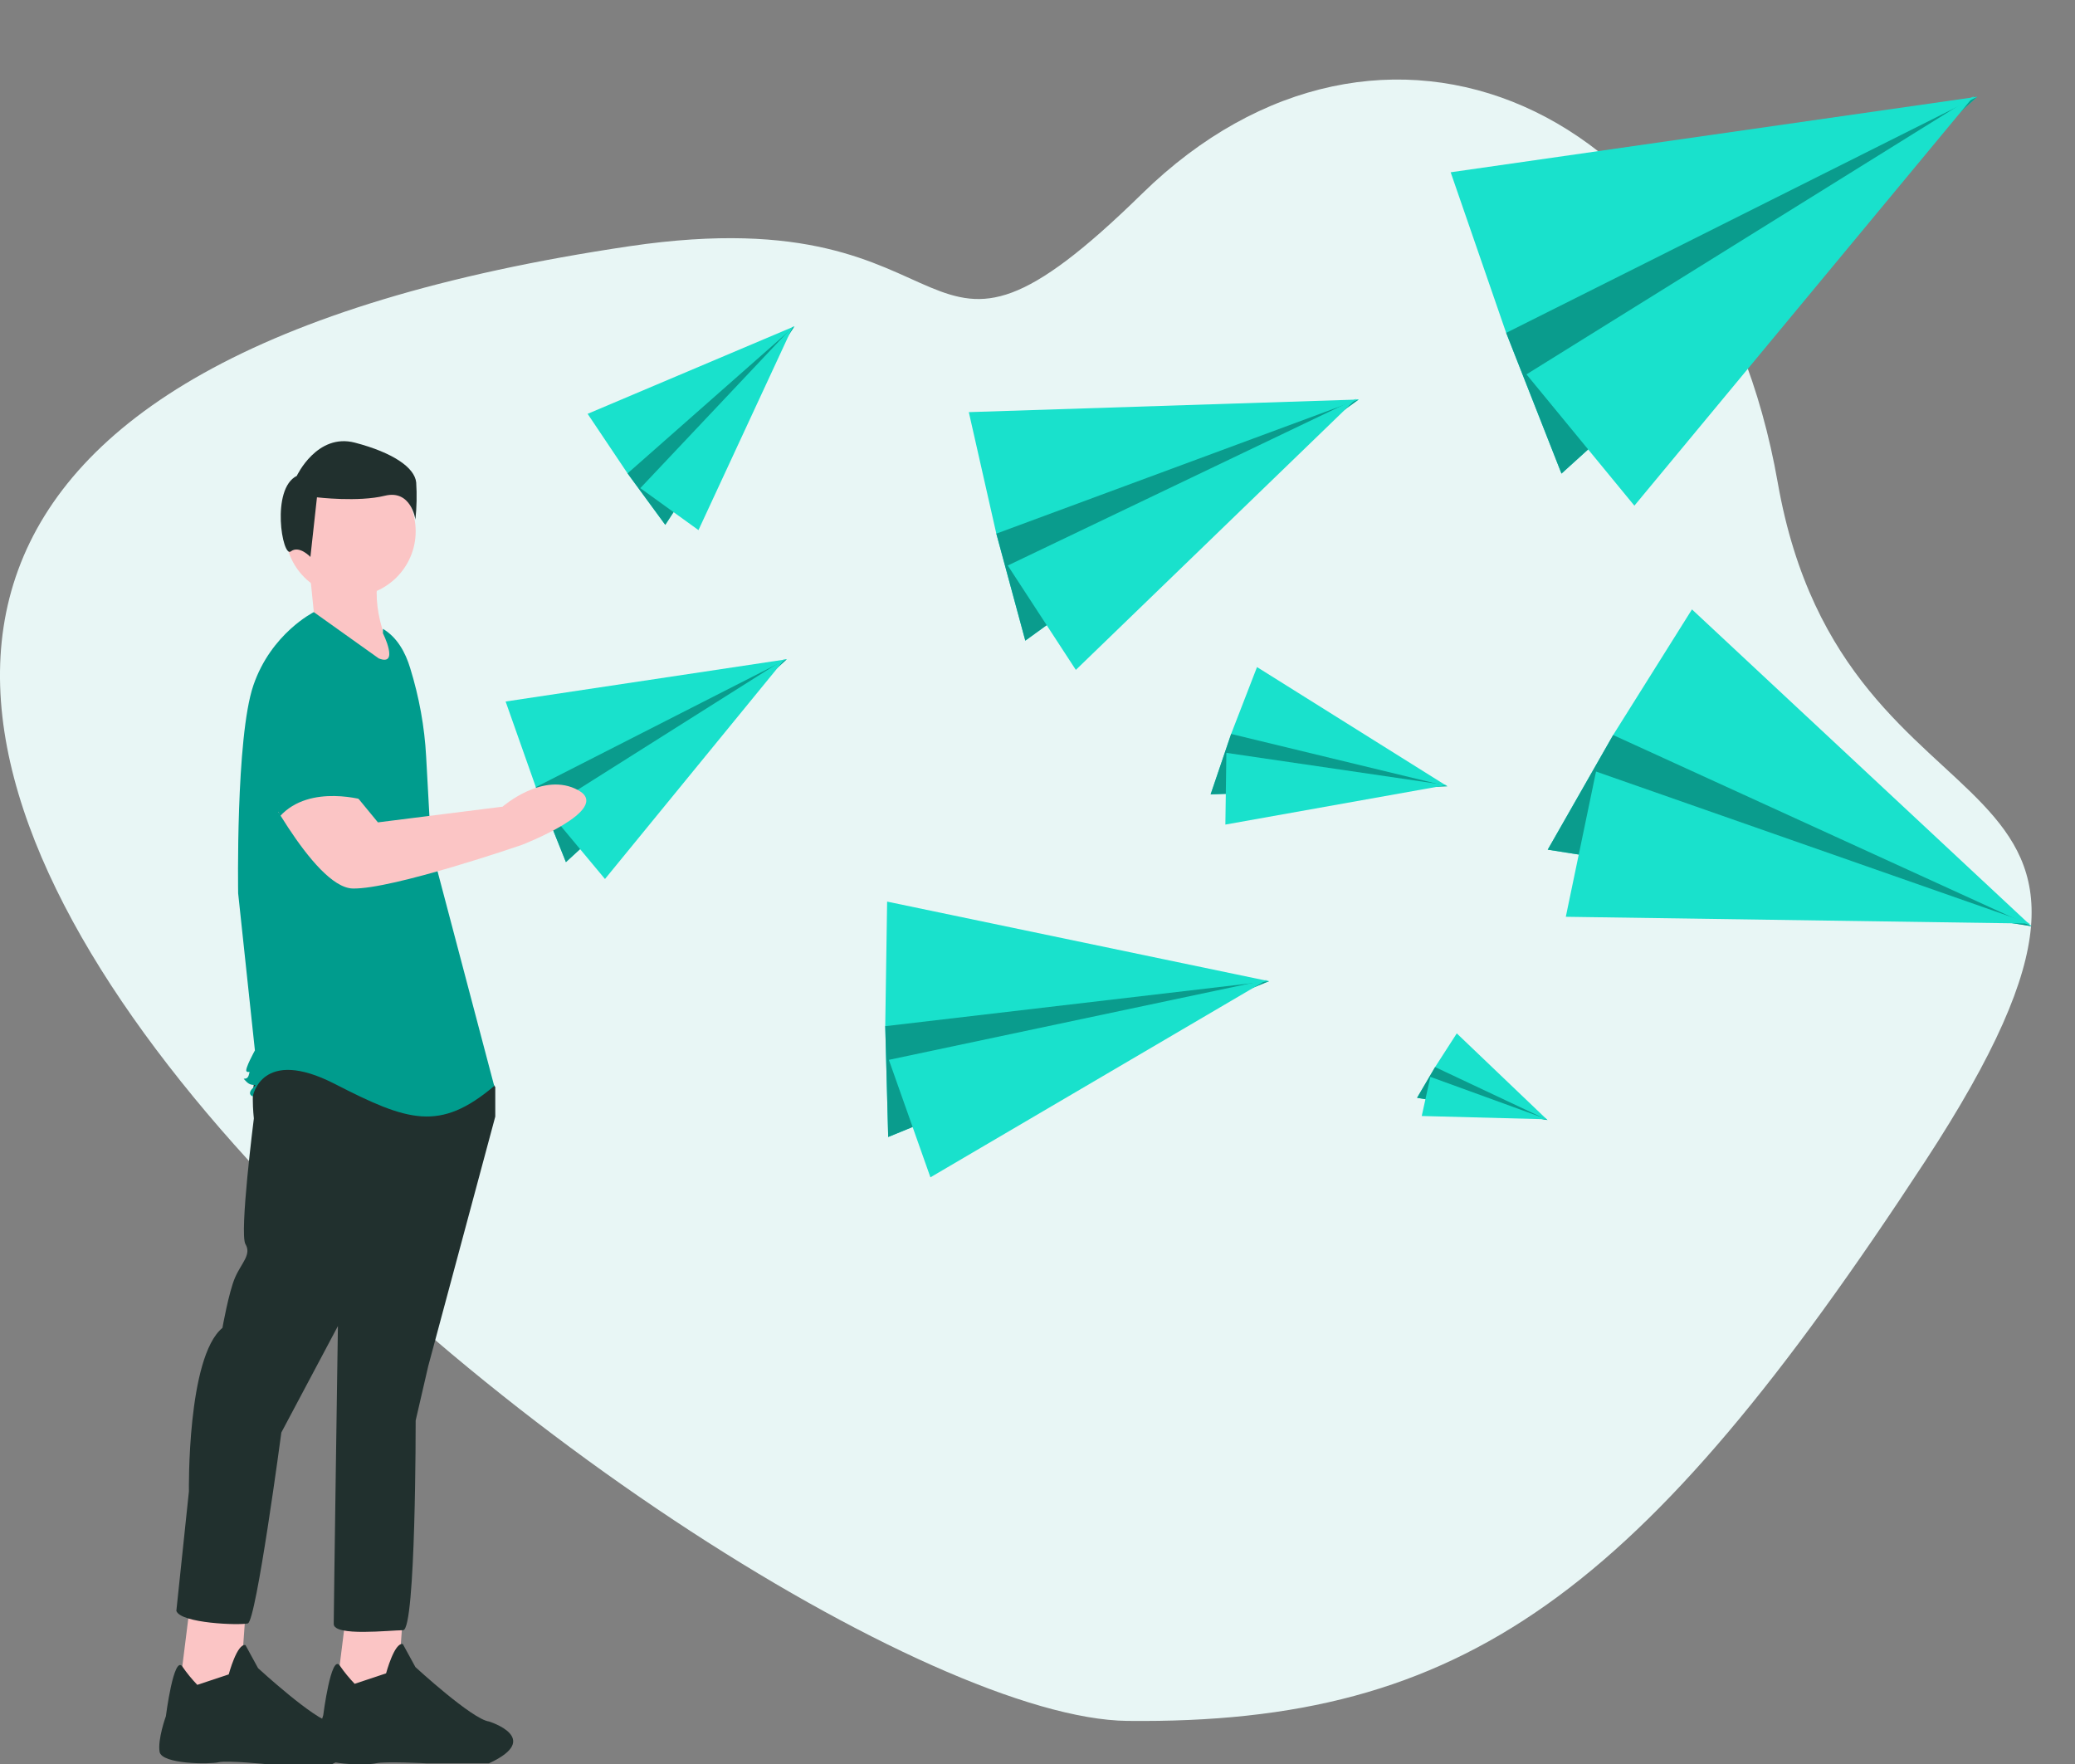 <svg width="287" height="244" viewBox="0 0 287 244" fill="none" xmlns="http://www.w3.org/2000/svg">
    <rect x="0" y="0" width="287" height="244" fill="#808080" stroke="none"/>
    <path d="M87.106 34.044C136.331 26.777 125.123 58.93 157.973 26.777C190.823 -5.376 236.524 13.425 245.886 66.746C255.247 120.067 305.411 100.801 266.253 160.628C227.095 220.456 202.567 238.497 155.926 237.99C102.004 237.398 -120.931 64.845 87.106 34.044Z" fill="#E8F6F5"/>
    <path d="M66.911 114.885L67.1 114.762L67.033 114.77L67.066 114.766L67.033 114.77L61.797 114.701L62.092 116.384L62.435 117.893L62.749 117.688L63.092 118.322L66.911 114.885Z" fill="url(#paint0_linear)"/>
    <path d="M62.254 116.332L62.582 117.708L66.907 114.852L62.92 115.379L62.254 116.332Z" fill="#18DCC4"/>
    <path opacity="0.2" d="M62.254 116.332L62.582 117.708L66.907 114.852L62.92 115.379L62.254 116.332Z" fill="black"/>
    <path d="M61.975 114.782L66.907 114.852L62.255 116.331L61.975 114.782Z" fill="#18DCC4"/>
    <path d="M63.202 118.107L66.903 114.819L62.404 116.752L63.202 118.107Z" fill="#18DCC4"/>
    <path d="M137.805 73.799L141.813 88.598L187.921 55.251L144.549 63.109L137.805 73.799Z" fill="#19E1CC"/>
    <path d="M137.805 73.799L141.813 88.598L187.921 55.251L144.549 63.109L137.805 73.799Z" fill="#0A9C8D"/>
    <path d="M134 56.995L187.921 55.251L137.805 73.799L134 56.995Z" fill="#19E1CC"/>
    <path d="M148.804 92.642L187.593 55.143L139.389 78.208L148.804 92.642Z" fill="#19E1CC"/>
    <path d="M122.44 141.913L122.849 157.239L175.515 135.693L131.512 133.113L122.44 141.913Z" fill="#19E1CC"/>
    <path d="M122.44 141.913L122.849 157.239L175.515 135.693L131.512 133.113L122.44 141.913Z" fill="#0A9C8D"/>
    <path d="M122.701 124.686L175.515 135.693L122.44 141.913L122.701 124.686Z" fill="#19E1CC"/>
    <path d="M128.69 162.817L175.221 135.511L122.941 146.571L128.69 162.817Z" fill="#19E1CC"/>
    <path d="M170.282 101.501L167.445 109.857L200.178 108.734L176.936 98.56L170.282 101.501Z" fill="#19E1CC"/>
    <path d="M170.282 101.501L167.445 109.857L200.178 108.734L176.936 98.56L170.282 101.501Z" fill="#0A9C8D"/>
    <path d="M173.861 92.252L200.178 108.734L170.282 101.501L173.861 92.252Z" fill="#19E1CC"/>
    <path d="M169.485 114.034L200.056 108.577L169.623 104.115L169.485 114.034Z" fill="#19E1CC"/>
    <path d="M86.8 65.467L92.017 72.585L109.874 45.128L88.208 58.33L86.8 65.467Z" fill="#19E1CC"/>
    <path d="M86.8 65.467L92.017 72.585L109.874 45.128L88.208 58.33L86.8 65.467Z" fill="#0A9C8D"/>
    <path d="M81.277 57.23L109.874 45.128L86.8 65.467L81.277 57.23Z" fill="#19E1CC"/>
    <path d="M96.608 73.309L109.675 45.139L88.563 67.507L96.608 73.309Z" fill="#19E1CC"/>
    <path d="M198.493 147.568L195.999 151.82L214.034 154.891L202.464 146.708L198.493 147.568Z" fill="#19E1CC"/>
    <path d="M198.493 147.568L195.999 151.82L214.034 154.891L202.464 146.708L198.493 147.568Z" fill="#0A9C8D"/>
    <path d="M201.492 142.911L214.034 154.891L198.493 147.568L201.492 142.911Z" fill="#19E1CC"/>
    <path d="M196.645 154.335L213.985 154.792L197.838 148.924L196.645 154.335Z" fill="#19E1CC"/>
    <path d="M223.118 101.651L214.071 117.503L280.981 128.091L237.786 98.295L223.118 101.651Z" fill="#19E1CC"/>
    <path d="M223.118 101.651L214.071 117.503L280.981 128.091L237.786 98.295L223.118 101.651Z" fill="#0A9C8D"/>
    <path d="M234.021 84.277L280.98 128.091L223.118 101.65L234.021 84.277Z" fill="#19E1CC"/>
    <path d="M216.572 126.786L280.793 127.724L220.752 106.7L216.572 126.786Z" fill="#19E1CC"/>
    <path d="M74.116 108.854L78.274 119.226L108.815 91.172L78.089 100.544L74.116 108.854Z" fill="#19E1CC"/>
    <path d="M74.116 108.854L78.274 119.226L108.815 91.172L78.089 100.544L74.116 108.854Z" fill="#0A9C8D"/>
    <path d="M69.934 97.015L108.814 91.172L74.115 108.854L69.934 97.015Z" fill="#19E1CC"/>
    <path d="M83.677 121.559L108.568 91.122L75.637 111.911L83.677 121.559Z" fill="#19E1CC"/>
    <path d="M208.324 46.034L215.974 65.495L273.482 13.38L215.864 30.533L208.324 46.034Z" fill="#19E1CC"/>
    <path d="M208.324 46.034L215.974 65.495L273.482 13.38L215.864 30.533L208.324 46.034Z" fill="#0A9C8D"/>
    <path d="M200.647 23.825L273.482 13.38L208.323 46.034L200.647 23.825Z" fill="#19E1CC"/>
    <path d="M226.057 69.931L273.022 13.284L211.132 51.773L226.057 69.931Z" fill="#19E1CC"/>
    <path d="M47.896 222.988L46.447 234.597L54.886 235.175L55.755 222.988H47.896Z" fill="#FBC5C5"/>
    <path d="M49.055 232.861C48.294 232.065 47.606 231.233 46.99 230.329C45.795 228.666 44.709 237.201 44.709 237.201C44.709 237.201 43.55 240.673 43.84 242.409C44.129 244.145 50.793 244.145 51.988 243.855C53.183 243.566 58.942 243.855 58.942 243.855H67.633C75.166 240.383 67.633 238.069 67.633 238.069C65.316 237.779 57.457 230.546 57.457 230.546L55.718 227.364C54.56 227.074 53.401 231.414 53.401 231.414L49.055 232.861Z" fill="#21302E"/>
    <path d="M26.13 223.132L24.681 234.741L33.084 235.32L33.953 223.132H26.13Z" fill="#FBC5C5"/>
    <path d="M27.289 233.005C26.529 232.21 25.84 231.378 25.225 230.474C24.03 228.81 22.943 237.345 22.943 237.345C22.943 237.345 21.784 240.528 22.074 242.264C22.364 244 29.027 244 30.223 243.711C31.418 243.421 37.14 244 37.14 244H45.868C53.401 240.528 45.868 238.213 45.868 238.213C43.55 237.924 35.691 230.691 35.691 230.691L33.953 227.508C32.794 227.219 31.635 231.559 31.635 231.559L27.289 233.005Z" fill="#21302E"/>
    <path d="M35.691 148.305C34.532 149.751 35.112 154.67 35.112 154.67C35.112 154.67 33.084 170.619 33.953 172.066C34.822 173.512 33.374 174.67 32.504 176.695C31.635 178.72 30.766 183.639 30.766 183.639C25.841 187.689 26.13 206.243 26.13 206.243L24.392 222.771C24.971 224.506 33.12 224.796 34.279 224.506C35.438 224.217 38.915 198.105 38.915 198.105L46.737 183.386C46.737 183.386 46.158 222.807 46.158 224.579C46.158 226.351 53.98 225.447 55.755 225.447C57.529 225.447 57.493 196.442 57.493 196.442L59.232 188.919L68.503 154.417V150.33L67.054 148.305C67.054 148.305 36.85 146.858 35.691 148.305Z" fill="#21302E"/>
    <path d="M48.475 82.483C43.495 82.483 39.458 78.451 39.458 73.477C39.458 68.504 43.495 64.472 48.475 64.472C53.456 64.472 57.493 68.504 57.493 73.477C57.493 78.451 53.456 82.483 48.475 82.483Z" fill="#FBC5C5"/>
    <path d="M52.966 77.709C51.155 81.759 52.206 87.437 55.863 93.658L41.087 86.678L43.405 84.653L42.826 78.866L52.966 77.709Z" fill="#FBC5C5"/>
    <path d="M52.966 86.967C54.922 88.124 56.081 90.222 56.733 92.392C57.964 96.37 58.724 100.493 58.942 104.652L59.63 117.13L68.358 150.185C60.825 156.551 56.443 155.104 46.303 149.896C36.126 144.688 34.967 151.632 34.967 151.632C34.967 151.632 34.098 151.343 34.967 150.475C35.836 149.607 34.967 150.475 34.098 149.607C33.229 148.739 34.098 149.607 34.388 148.739C34.677 147.871 34.388 148.449 34.098 148.16C33.808 147.871 35.257 145.267 35.257 145.267L32.939 123.531C32.939 123.531 32.582 101.998 35.042 94.79C37.502 87.582 43.405 84.653 43.405 84.653L52.387 91.054C55.284 92.211 52.966 87.582 52.966 87.582V86.967Z" fill="#009C8D"/>
    <path d="M35.102 106.193C35.102 106.193 43.285 122.736 48.781 122.874C54.276 123.011 72.146 116.855 72.146 116.855C72.146 116.855 84.833 111.975 79.997 109.292C75.16 106.608 69.514 111.558 69.514 111.558L52.272 113.729L43.983 103.648L35.102 106.193Z" fill="#FBC5C5"/>
    <path d="M37.511 92.819C33.664 95.885 38.711 112.896 38.711 112.896C42.884 108.276 50.712 110.741 50.712 110.741C50.712 110.741 50.482 105.923 50.051 99.697C49.89 96.115 47.867 92.893 44.761 91.127C44.74 91.17 41.357 89.753 37.511 92.819Z" fill="#009C8D"/>
    <path d="M40.218 76.262C41.377 75.358 42.934 77.022 42.934 77.022L43.84 68.776C43.84 68.776 49.562 69.463 53.219 68.559C56.877 67.655 57.457 71.85 57.457 71.85C57.638 70.15 57.674 68.414 57.565 66.714C57.348 64.653 54.342 62.591 49.091 61.217C43.84 59.843 41.051 65.81 41.051 65.81C37.429 67.618 39.059 77.166 40.218 76.262Z" fill="#21302E"/>
    <path d="M34.615 103.5L43.483 108.418L34.615 115.34L34.615 103.5Z" fill="#009C8D"/>
    <defs>
        <linearGradient id="paint0_linear" x1="109.654" y1="330.629" x2="100.53" y2="274.682" gradientUnits="userSpaceOnUse">
            <stop stop-color="#757575" stop-opacity="0.25"/>
            <stop offset="0.54" stop-color="#757575" stop-opacity="0.12"/>
            <stop offset="1" stop-color="#757575" stop-opacity="0.1"/>
        </linearGradient>
    </defs>
</svg>
